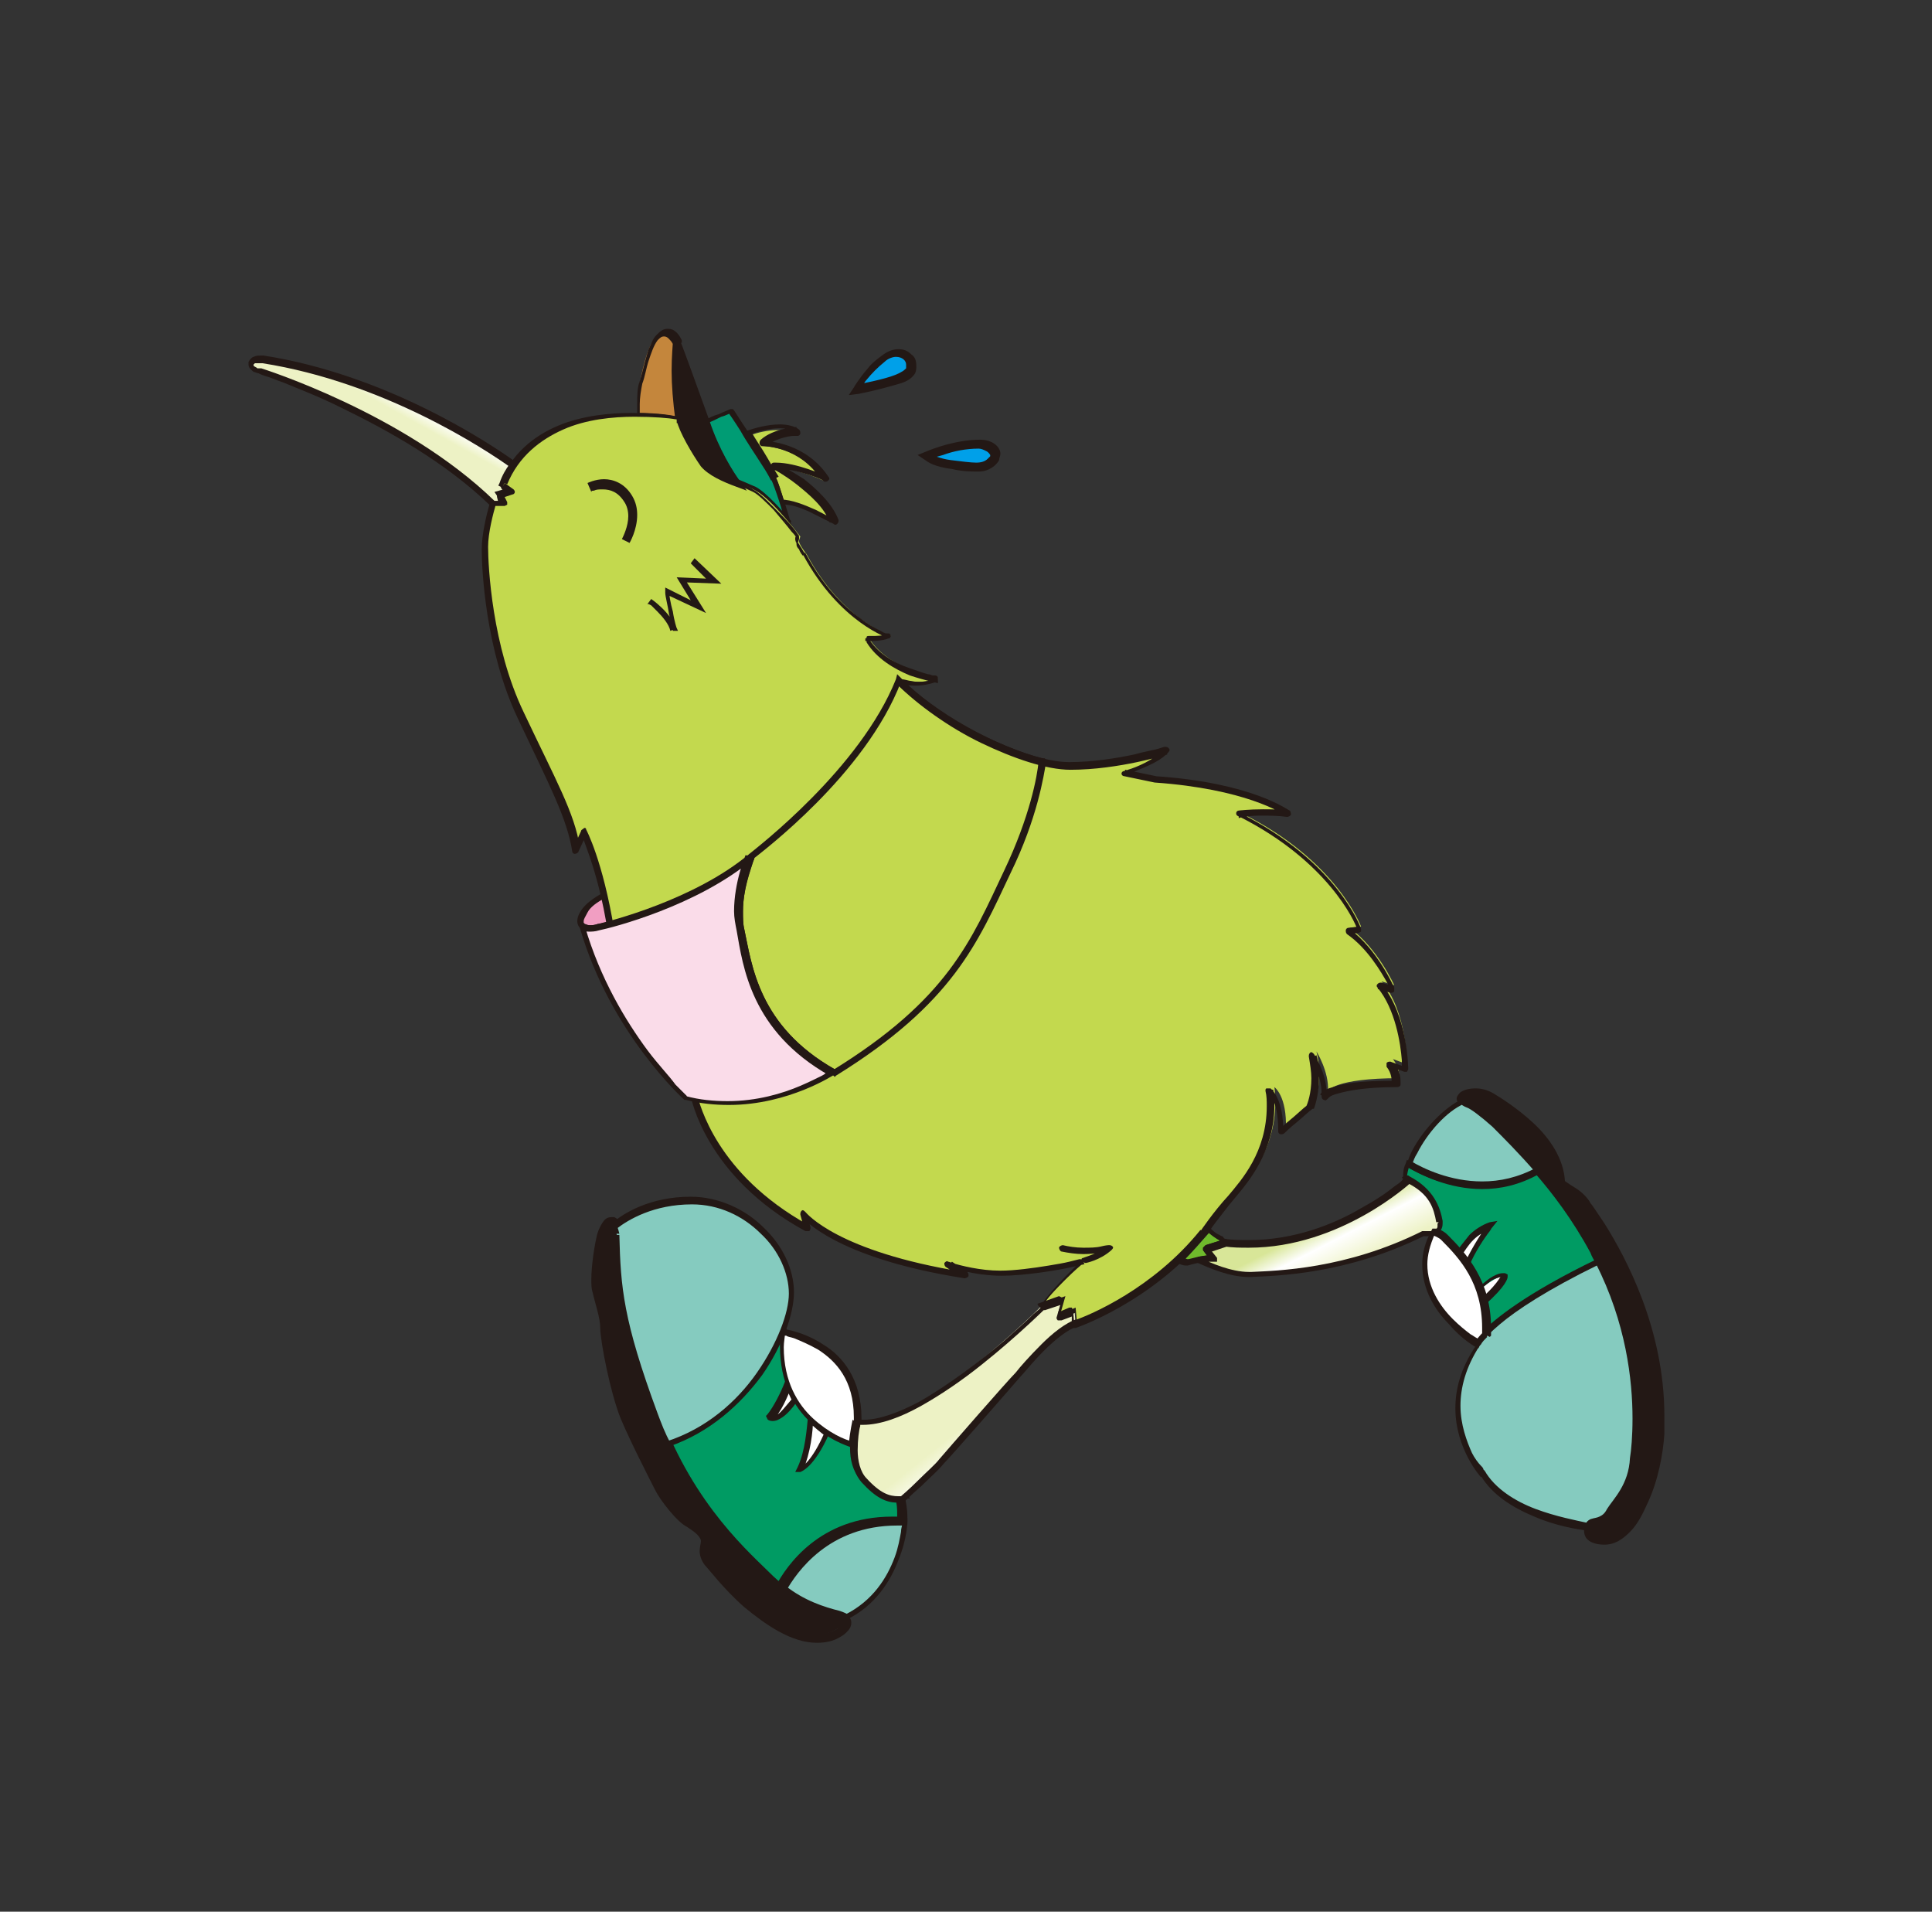 <?xml version="1.0" encoding="utf-8"?>
<!-- Generator: Adobe Illustrator 27.5.0, SVG Export Plug-In . SVG Version: 6.00 Build 0)  -->
<svg version="1.1" id="_レイヤー_7" xmlns="http://www.w3.org/2000/svg" xmlns:xlink="http://www.w3.org/1999/xlink" x="0px"
	 y="0px" viewBox="0 0 151.6 150" style="enable-background:new 0 0 151.6 150;" xml:space="preserve">
<rect x="0" y="0" width="151.6" height="150" fill="#333333" stroke="none"/>
<style type="text/css">
	.st0{fill:#009B63;}
	.st1{fill:#231815;}
	.st2{fill:#C3D94E;}
	.st3{fill:#E4007F;}
	.st4{fill:#F19EC2;}
	.st5{clip-path:url(#SVGID_00000052078722468629962530000012483330741923940536_);}
	.st6{fill:url(#SVGID_00000024724716527812712320000001731350373590431165_);}
	.st7{fill:#C4863C;}
	.st8{fill:#009C74;}
	.st9{fill:#FFFFFF;}
	.st10{fill:#85CBBF;}
	.st11{clip-path:url(#SVGID_00000179647217305318177300000014614907377322319783_);}
	.st12{fill:url(#SVGID_00000177458533001963313220000006687535472230853257_);}
	.st13{fill:#6FBA2C;}
	.st14{clip-path:url(#SVGID_00000073714879275121477830000011227297990280522934_);}
	.st15{fill:url(#SVGID_00000135667565408875976060000004245768957686534838_);}
	.st16{fill:#00A0E9;}
	.st17{fill:#FADCE9;}
</style>
<g>
	<g>
		<path class="st0" d="M70.8,117.5c-1,0.1-1.8-0.1-3.1-1.5c-0.6-0.7-0.8-1.7-0.7-2.7c-1.1-0.4-6-2.3-5.5-8.7l-0.1-0.1
			c-1.3,3.3-4.4,7.2-9,8.7c2.7,5.8,6.4,9,8,10.5c0.3,0.3,0.6,0.6,0.9,0.8c0.8-1.5,3.5-5.5,9.5-5.2C70.9,119.4,71,118.4,70.8,117.5"
			/>
		<path class="st1" d="M70.8,117.5l0,0.2c-0.2,0-0.3,0-0.5,0c-0.9,0-1.7-0.4-2.8-1.6l0,0c-0.6-0.7-0.8-1.6-0.8-2.5
			c0-0.1,0-0.2,0-0.3h0.2l-0.1,0.2c-0.6-0.2-2-0.7-3.2-1.9c-1.3-1.2-2.4-3.1-2.4-6c0-0.3,0-0.7,0-1l0.2,0l-0.2,0.1l-0.1-0.1l0.2-0.1
			l0.2,0.1c-1.3,3.3-4.4,7.3-9.1,8.8l-0.1-0.2l0.2-0.1c2.7,5.8,6.3,8.9,7.9,10.4l0,0c0.3,0.3,0.6,0.5,0.9,0.8l-0.2,0.2l-0.2-0.1
			c0.8-1.5,3.4-5.4,9.1-5.4c0.2,0,0.4,0,0.7,0v0.2l-0.3,0v-0.1c0-0.1,0-0.2,0-0.3c0-0.3,0-0.9-0.2-1.3L70.8,117.5l0,0.2L70.8,117.5
			l0.2-0.1c0.1,0.5,0.2,1.1,0.2,1.5c0,0.3,0,0.5,0,0.5l0,0.2h-0.2c-0.2,0-0.4,0-0.6,0c-5.4,0-7.9,3.7-8.7,5.1l-0.1,0.3l-0.2-0.2
			c-0.3-0.2-0.7-0.5-1-0.8l0,0c-1.6-1.5-5.3-4.7-8-10.6l-0.1-0.3l0.3-0.1c4.5-1.4,7.5-5.3,8.8-8.5l0.2-0.4l0.3,0.5l0,0.1v0.1
			c0,0.3,0,0.7,0,1c0,2.7,1.1,4.5,2.3,5.6c1.2,1.1,2.5,1.7,3.1,1.8l0.2,0.1v0.2c0,0.1,0,0.2,0,0.3c0,0.8,0.2,1.7,0.7,2.2l0,0
			c1.1,1.2,1.8,1.4,2.5,1.4c0.1,0,0.3,0,0.4,0l0.2,0l0.1,0.2L70.8,117.5L70.8,117.5z"/>
		<path class="st2" d="M60.7,37.6c0.2,0.4,0.4,1,0.6,1.8c1.5,0,4,1.6,4,1.6c-0.9-2.5-4.6-4.3-4.6-4.3c1.5-0.1,3.9,1,3.9,1
			c-1.8-2.8-4.9-2.7-4.9-2.7c0.9-0.8,2.6-0.9,2.6-0.9c-1-0.7-2.9-0.2-3.8,0.2C59.4,35.4,60.5,37.1,60.7,37.6"/>
		<path class="st1" d="M60.7,37.6l0.2-0.1c0.2,0.4,0.4,1.1,0.6,1.8l-0.2,0.1v-0.2h0c0.8,0,1.8,0.4,2.7,0.8c0.8,0.4,1.5,0.8,1.5,0.8
			l-0.1,0.2L65.1,41c-0.4-1.2-1.6-2.2-2.6-3c-0.5-0.4-1-0.7-1.3-0.9c-0.2-0.1-0.3-0.2-0.4-0.2c-0.1,0-0.2-0.1-0.2-0.1
			c-0.1,0-0.2-0.2-0.1-0.3c0-0.1,0.1-0.2,0.2-0.2h0.2c1.6,0,3.8,1,3.8,1l-0.1,0.2l-0.2,0.1c-1.6-2.5-4.3-2.6-4.6-2.6h0
			c-0.1,0-0.2-0.1-0.2-0.2s0-0.2,0.1-0.3c1-0.9,2.8-1,2.8-1v0.2l-0.1,0.2c-0.3-0.2-0.8-0.3-1.2-0.3c-0.9,0-1.8,0.3-2.4,0.5l-0.1-0.2
			l0.2-0.1c0.4,0.7,0.9,1.4,1.3,2.1c0.4,0.7,0.7,1.2,0.9,1.5l0,0L60.7,37.6l-0.2,0.1c-0.1-0.2-0.4-0.8-0.8-1.4
			c-0.4-0.7-0.9-1.4-1.3-2.1l0-0.2l0.2-0.2c0.6-0.2,1.6-0.5,2.6-0.5c0.5,0,1.1,0.1,1.5,0.4c0.1,0.1,0.1,0.2,0.1,0.3
			s-0.1,0.2-0.2,0.2c0,0-0.1,0-0.3,0c-0.5,0-1.6,0.3-2.2,0.8l-0.2-0.2v-0.2h0c0.3,0,3.3,0.1,5.1,2.8c0.1,0.1,0.1,0.2,0,0.3
			s-0.2,0.1-0.3,0.1c0,0-0.1-0.1-0.3-0.2c-0.7-0.3-2.2-0.8-3.2-0.8h-0.2l0-0.2l0.1-0.2c0,0,0.9,0.5,2,1.2c1,0.8,2.2,1.9,2.7,3.2
			c0,0.1,0,0.2-0.1,0.3s-0.2,0.1-0.3,0c0,0-0.2-0.1-0.4-0.2c-0.4-0.2-1-0.5-1.6-0.8c-0.7-0.3-1.3-0.5-1.8-0.5h0
			c-0.1,0-0.2-0.1-0.2-0.2c-0.2-0.7-0.5-1.4-0.6-1.8l0,0L60.7,37.6L60.7,37.6z"/>
		<path class="st3" d="M44.6,39.5h-0.3c0-0.9,0.3-2.1,1-3.1s1.8-1.8,3.4-1.8c1.6,0,2.8,0.7,3.5,1.6c0.7,0.9,1,2.1,1,3.1
			c0,1-0.3,2.2-0.9,3.1c-0.7,0.9-1.8,1.6-3.4,1.6c-1,0-2.2-0.2-3.1-1s-1.6-1.9-1.6-3.6h0.7c0,1.6,0.6,2.5,1.3,3.1s1.8,0.8,2.7,0.8
			c1.4,0,2.3-0.5,2.8-1.3c0.6-0.8,0.8-1.8,0.8-2.7c0-0.9-0.3-2-0.9-2.7c-0.6-0.8-1.6-1.4-3-1.4c-1.4,0-2.3,0.7-2.9,1.5
			c-0.6,0.9-0.9,2-0.9,2.7L44.6,39.5L44.6,39.5z"/>
		<path class="st4" d="M47.5,70.2c-2.6,1.5-1.8,2.4-1.8,2.4s0.4,0.3,1.3,0.1c0.2,0,0.5-0.1,0.9-0.2C47.8,71.7,47.7,70.9,47.5,70.2"
			/>
		<path class="st1" d="M47.5,70.2l0.1,0.2c-0.8,0.4-1.3,0.8-1.5,1.2s-0.3,0.5-0.3,0.7l0,0.2l0,0l0,0l0,0l0,0l0,0l0,0l-0.2,0.1
			l0.2-0.2l-0.1,0.1l0.1-0.1l0,0l-0.1,0.1l0.1-0.1c0,0,0,0,0.1,0.1c0.1,0,0.2,0.1,0.4,0.1c0.2,0,0.3,0,0.6-0.1l0,0
			c0.2,0,0.5-0.1,0.9-0.2l0.1,0.2l-0.2,0c-0.1-0.8-0.3-1.6-0.5-2.3L47.5,70.2l0.1,0.2L47.5,70.2l0.2-0.1c0.2,0.7,0.3,1.5,0.5,2.3
			l0,0.2L48,72.7c-0.5,0.1-0.8,0.2-0.9,0.2l0,0c-0.3,0.1-0.5,0.1-0.7,0.1c-0.5,0-0.8-0.2-0.9-0.2l0,0l0,0c0,0-0.2-0.2-0.2-0.5
			c0-0.3,0.1-0.6,0.4-1c0.3-0.4,0.8-0.8,1.7-1.3l0.3-0.2l0.1,0.3L47.5,70.2L47.5,70.2z"/>
	</g>
	<g>
		<defs>
			<path id="SVGID_1_" d="M19.7,28.6c-0.1,0.4,0.8,0.6,0.8,0.6s11.2,3.5,18.2,10.3l0,0l0.9-0.1l-0.4-0.7l0.9-0.2l-0.7-0.5
				c0.2-0.5,0.5-1,0.8-1.5c-2.1-1.5-10.1-6.8-19.6-8.3c0,0-0.1,0-0.3,0C20.1,28.3,19.8,28.3,19.7,28.6"/>
		</defs>
		<clipPath id="SVGID_00000183968140079445012000000013865719798648590480_">
			<use xlink:href="#SVGID_1_"  style="overflow:visible;"/>
		</clipPath>
		<g style="clip-path:url(#SVGID_00000183968140079445012000000013865719798648590480_);">
			
				<linearGradient id="SVGID_00000034787529906958706830000003593060825179495850_" gradientUnits="userSpaceOnUse" x1="-1654.476" y1="1128.134" x2="-1653.476" y2="1128.134" gradientTransform="matrix(-1.282 2.308 -2.308 -1.282 514.723 5294.628)">
				<stop  offset="0" style="stop-color:#D8E698"/>
				<stop  offset="0.28" style="stop-color:#D8E698"/>
				<stop  offset="0.56" style="stop-color:#FFFFFF"/>
				<stop  offset="1" style="stop-color:#EDF2C5"/>
			</linearGradient>
			<polygon style="fill:url(#SVGID_00000034787529906958706830000003593060825179495850_);" points="14.8,36.9 24.4,19.5 45.1,30.9 
				35.4,48.3 			"/>
		</g>
	</g>
	<g>
		<path class="st1" d="M38.7,39.5v-0.2l0.5,0L39,38.9l-0.2-0.3l0.7-0.2l-0.2-0.2l-0.2-0.1l0.1-0.2c0.2-0.6,0.5-1.1,0.8-1.5l0.2,0.1
			l-0.1,0.2c-2.1-1.5-10-6.7-19.5-8.2l0,0l0,0h-0.1l-0.2,0c-0.1,0-0.2,0-0.3,0l-0.1,0.1l0,0l0,0.1c0.1,0.1,0.2,0.1,0.3,0.2l0.2,0
			h0.1l0,0h0c0,0,11.2,3.5,18.3,10.4L38.7,39.5l-0.2,0l0,0l0-0.2h0.2L38.7,39.5l0.2,0l0,0l-0.1,0.5l-0.3-0.3
			c-3.5-3.4-8-5.9-11.7-7.7c-1.8-0.9-3.4-1.5-4.6-2c-0.6-0.2-1-0.4-1.4-0.5c-0.3-0.1-0.5-0.2-0.5-0.2l0.1-0.2l0,0.2
			c0,0-0.2,0-0.4-0.1c-0.1,0-0.2-0.1-0.3-0.2c-0.1-0.1-0.2-0.2-0.2-0.4l0-0.2c0.1-0.2,0.3-0.4,0.4-0.4c0.2-0.1,0.3-0.1,0.5-0.1
			c0.2,0,0.3,0,0.3,0l0,0.2l0-0.2c9.6,1.5,17.6,6.8,19.7,8.3l0.2,0.1l-0.1,0.2c-0.3,0.4-0.6,0.9-0.8,1.5l-0.2-0.1l0.1-0.2l0.7,0.5
			l0.5,0.3L39.6,39l0.2,0.4l0.2,0.3l-1.3,0.1L38.7,39.5l0.2,0.1L38.7,39.5L38.7,39.5z"/>
		<path class="st7" d="M53,26.9c-0.2-0.4-0.4-0.8-0.9-0.8c-1.1,0-1.6,2.6-1.9,3.9c-0.2,0.9-0.2,2-0.1,2.6c1.6,0,2.8,0.2,3.1,0.3
			C52.7,29.8,53,27.2,53,26.9"/>
		<path class="st1" d="M53,26.9L52.8,27c-0.1-0.2-0.2-0.3-0.3-0.4s-0.2-0.2-0.4-0.2h0c-0.2,0-0.3,0.1-0.5,0.3
			c-0.3,0.4-0.5,1-0.7,1.6c-0.2,0.6-0.3,1.3-0.5,1.8c-0.1,0.5-0.2,1.1-0.2,1.6c0,0.4,0,0.7,0,0.9l-0.2,0v-0.2c1.7,0,2.9,0.2,3.1,0.3
			l0,0.2L53,33c-0.2-1.5-0.3-2.8-0.3-3.9c0-1.2,0.1-2.1,0.1-2.3L53,26.9L52.8,27L53,26.9l0.2,0c0,0.2-0.1,1-0.1,2.2
			c0,1,0.1,2.4,0.3,3.8l0.1,0.3l-0.3-0.1c-0.2,0-1.4-0.2-3-0.3h-0.2l0-0.2c0-0.3,0-0.6,0-1c0-0.5,0-1.2,0.2-1.7
			c0.2-0.6,0.4-1.6,0.7-2.5c0.2-0.4,0.3-0.8,0.6-1.1s0.5-0.5,0.9-0.5h0c0.3,0,0.5,0.1,0.7,0.3c0.2,0.2,0.3,0.4,0.4,0.6l0,0.1v0.1
			L53,26.9L53,26.9z"/>
		<path class="st8" d="M60.7,37.6c-0.4-0.8-3.4-5.3-3.4-5.3c-0.3,0.1-1.4,0.6-2,0.9l0,0.1c0.7,2.1,1.9,3.9,2.5,4.8
			c-0.1,0-0.2-0.1-0.3-0.1c0.6,0.2,1.2,0.5,1.7,0.7c0.8,0.4,1.9,1.7,2.7,2.6C61.6,40.1,61,38.3,60.7,37.6"/>
		<path class="st1" d="M60.7,37.6l-0.2,0.1c-0.1-0.2-0.3-0.6-0.7-1.2c-0.5-0.8-1.2-1.8-1.7-2.7c-0.5-0.8-1-1.5-1-1.5l0.2-0.1
			l0.1,0.2c-0.1,0-0.4,0.2-0.8,0.3c-0.4,0.2-0.8,0.4-1.1,0.5l-0.1-0.2l0.2-0.1l0,0.1l0,0c0.7,2.1,1.8,3.9,2.4,4.7l0.5,0.7l-0.8-0.3
			c-0.1,0-0.2-0.1-0.3-0.1l0.2-0.5c0.6,0.2,1.2,0.5,1.7,0.7c0.9,0.5,2,1.8,2.8,2.7l-0.2,0.2l-0.2,0.1c-0.3-1.1-0.9-3-1.2-3.6
			L60.7,37.6l0.2-0.1c0.3,0.7,0.9,2.6,1.2,3.7l-0.4,0.2c-0.8-0.9-1.9-2.2-2.6-2.6c-0.5-0.2-1-0.5-1.7-0.7l0.2-0.5
			c0.1,0,0.2,0.1,0.3,0.1L57.9,38l-0.2,0.1c-0.6-0.9-1.7-2.7-2.5-4.8l0,0l0,0l-0.1-0.2l0.2-0.1c0.3-0.2,0.7-0.4,1.1-0.5
			c0.4-0.2,0.7-0.3,0.9-0.4l0.2,0l0.1,0.1c0,0,0.7,1.1,1.5,2.3c0.4,0.6,0.8,1.2,1.1,1.8c0.3,0.5,0.6,1,0.7,1.2L60.7,37.6L60.7,37.6z
			"/>
		<path class="st9" d="M61.9,108.7c-0.3,0.8-0.8,2-1.4,2.6c0,0,0.4,0.6,2-1.5C62.2,109.5,62.1,109.1,61.9,108.7"/>
		<path class="st1" d="M61.9,108.7l0.2,0.1c-0.3,0.8-0.8,2-1.5,2.7l-0.2-0.2l0.2-0.1l-0.1,0.1l0.1-0.1l0,0l-0.1,0.1l0.1-0.1l0,0v0h0
			l0,0v0h0c0,0,0.2,0,0.4-0.2c0.3-0.2,0.6-0.6,1.2-1.3l0.2,0.2l-0.2,0.1c-0.2-0.4-0.4-0.8-0.5-1.2L61.9,108.7l0.2,0.1L61.9,108.7
			l0.2-0.1c0.1,0.4,0.3,0.8,0.5,1.1l0.1,0.1l-0.1,0.1c-0.5,0.7-0.9,1.1-1.2,1.3c-0.3,0.2-0.5,0.3-0.8,0.3c-0.2,0-0.4-0.1-0.4-0.2
			l-0.1-0.2l0.1-0.1c0.5-0.6,1.1-1.8,1.4-2.6l0.2-0.6l0.2,0.6L61.9,108.7L61.9,108.7z"/>
		<path class="st9" d="M63.6,111.3c0,0.9-0.2,2.7-0.8,4c0,0,0.9-0.1,2.1-2.9C64.4,112.1,64,111.7,63.6,111.3"/>
		<path class="st1" d="M63.6,111.3h0.2c0,1-0.2,2.7-0.8,4.1l-0.2-0.1l0-0.2l0,0.2l0-0.1h0l0,0.1l0-0.1h0c0.1-0.1,0.9-0.5,1.9-2.8
			l0.2,0.1l-0.1,0.2c-0.4-0.3-0.9-0.7-1.3-1.1L63.6,111.3h0.3H63.6l0.2-0.2c0.4,0.4,0.8,0.8,1.2,1l0.2,0.1l-0.1,0.2
			c-0.6,1.4-1.2,2.2-1.6,2.6s-0.7,0.5-0.7,0.5l-0.4,0l0.2-0.4c0.6-1.3,0.7-3,0.8-3.9l0-0.6l0.4,0.4L63.6,111.3L63.6,111.3z"/>
		<path class="st1" d="M48.4,96.9c0,0-0.2-0.9-0.4-1c-0.3-0.1-0.7,0.2-1,1.3c-0.3,1.2-0.5,3.3-0.3,4.1c0.2,0.8,0.6,2,0.6,2.8
			c0,0.9,0.9,5.1,1.6,7c0.8,1.8,2.3,4.7,2.7,5.5s1.7,2.4,2.4,2.7c0.7,0.4,1.2,0.8,1.2,1.3s-0.3,0.9,0.3,1.7s6.3,7.9,10.2,5.5
			c0,0,1.4-0.9,0-1.2s-3.5-1.1-5.3-2.8c-1.8-1.7-6.3-5.5-9-12.9C48.7,103.6,48.5,101,48.4,96.9"/>
		<path class="st1" d="M48.4,96.9l-0.3,0.1l0-0.1c0-0.1-0.1-0.3-0.1-0.4l-0.1-0.2l0,0l0.1-0.1l0,0.1l0,0l0.1-0.1l0,0.1l0,0
			c0,0-0.1,0-0.2,0.2c-0.1,0.2-0.3,0.5-0.4,0.9l0,0c-0.2,0.8-0.4,2.1-0.4,3.1c0,0.4,0,0.7,0.1,0.9c0.2,0.8,0.6,2,0.6,2.9l0,0
			c0,0.4,0.2,1.7,0.5,3.1c0.3,1.4,0.7,2.9,1.1,3.8c0.8,1.8,2.2,4.7,2.7,5.5c0.2,0.4,0.6,1,1,1.5c0.4,0.5,0.9,1,1.2,1.1
			c0.3,0.2,0.7,0.4,0.9,0.6c0.3,0.2,0.5,0.6,0.5,0.9c0,0.3-0.1,0.6-0.1,0.8c0,0.2,0,0.4,0.3,0.7l0,0c0.2,0.3,1.4,1.8,3,3.2
			c1.6,1.4,3.5,2.7,5.2,2.7c0.6,0,1.1-0.1,1.6-0.4l0.2,0.3l-0.2-0.3h0c0.1-0.1,0.2-0.2,0.3-0.3l0.1-0.2l0-0.1h0h0l0,0h0h0l0,0
			c0,0-0.1-0.1-0.4-0.2c-1.5-0.3-3.6-1.1-5.5-2.9c-1.8-1.7-6.4-5.6-9.1-13c-2.7-7.4-3-10-3-14.2H48.4l-0.3,0L48.4,96.9l0.4,0
			c0.1,4.1,0.3,6.6,3,14c2.7,7.3,7.1,11,8.9,12.8c1.8,1.7,3.8,2.4,5.2,2.8c0.3,0.1,0.5,0.2,0.6,0.3c0.2,0.1,0.3,0.3,0.3,0.5
			c0,0.4-0.2,0.6-0.4,0.8c-0.2,0.2-0.4,0.3-0.4,0.3l0,0l0,0c-0.6,0.4-1.3,0.5-1.9,0.5c-2,0-4-1.4-5.7-2.8c-1.6-1.4-2.8-3-3.1-3.3
			l0,0l0,0c-0.3-0.4-0.4-0.8-0.4-1.1s0.1-0.6,0.1-0.8c0-0.1-0.1-0.3-0.3-0.5c-0.2-0.2-0.5-0.4-0.8-0.6c-0.4-0.2-0.9-0.7-1.4-1.3
			c-0.5-0.6-0.9-1.2-1.1-1.6c-0.4-0.8-1.9-3.7-2.7-5.6c-0.4-1-0.8-2.5-1.1-3.9c-0.3-1.4-0.5-2.7-0.5-3.2l0,0c0-0.8-0.4-1.9-0.6-2.8
			c-0.1-0.3-0.1-0.6-0.1-1c0-1,0.2-2.4,0.4-3.3l0,0c0.1-0.5,0.3-0.9,0.5-1.2c0.2-0.3,0.4-0.4,0.7-0.4l0.2,0c0.2,0.1,0.3,0.2,0.4,0.3
			c0.2,0.4,0.3,0.9,0.3,0.9v0v0L48.4,96.9L48.4,96.9z"/>
		<path class="st10" d="M61.4,124.6c1.6,1.2,3.2,1.8,4.4,2c0.3,0.1,0.4,0.2,0.5,0.2c4.5-2.2,4.6-7.5,4.6-7.5
			C64.9,119.1,62.2,123.1,61.4,124.6"/>
		<path class="st1" d="M61.4,124.6l0.2-0.2c1.5,1.2,3.1,1.7,4.3,2c0.3,0.1,0.5,0.2,0.7,0.3l-0.2,0.2l-0.1-0.2
			c2.2-1.1,3.3-2.9,3.9-4.5c0.3-0.8,0.4-1.5,0.5-2c0-0.3,0.1-0.5,0.1-0.6c0-0.1,0-0.2,0-0.2h0.2l0,0.3c-0.2,0-0.4,0-0.6,0
			c-5.4,0-7.9,3.7-8.7,5.1L61.4,124.6l0.2-0.2L61.4,124.6l-0.2-0.1c0.8-1.5,3.4-5.4,9.1-5.4c0.2,0,0.4,0,0.7,0h0.2v0.3
			c0,0,0,1.3-0.7,3c-0.6,1.6-1.8,3.6-4.1,4.7l-0.2,0.1l-0.1-0.1c0,0-0.2-0.1-0.4-0.2c-1.2-0.3-2.9-0.9-4.5-2.1l-0.2-0.1l0.1-0.2
			L61.4,124.6L61.4,124.6z"/>
		<path class="st10" d="M48.4,96.9c0.1,4.1,0.3,6.7,3,14.1c0.3,0.8,0.6,1.6,1,2.4c6.3-2,9.7-8.6,9.7-11.8s-3.5-7.3-7.8-7.3
			c-3.1,0-5.1,1.3-6,2C48.3,96.5,48.4,96.9,48.4,96.9"/>
		<path class="st1" d="M48.4,96.9h0.2c0.1,4.1,0.3,6.7,3,14c0.3,0.8,0.6,1.6,1,2.3l-0.2,0.1l-0.1-0.2c3.1-1,5.5-3.1,7.1-5.4
			c1.6-2.3,2.5-4.7,2.5-6.2c0-1.6-0.8-3.4-2.2-4.7c-1.4-1.4-3.3-2.3-5.4-2.3c-3,0-5,1.2-5.9,1.9l-0.2-0.2l0.2-0.1
			c0.1,0.3,0.2,0.7,0.2,0.7v0v0H48.4l-0.3,0.1c0,0,0-0.1,0-0.2c0-0.1-0.1-0.3-0.1-0.4l-0.1-0.2L48,96c0.9-0.8,3-2.1,6.2-2.1
			c2.2,0,4.3,1,5.7,2.4c1.5,1.4,2.4,3.3,2.4,5.1c0,1.7-0.9,4.2-2.5,6.5c-1.7,2.3-4.1,4.5-7.3,5.6l-0.2,0.1l-0.1-0.2
			c-0.3-0.8-0.7-1.5-1-2.4c-2.7-7.4-3-10-3-14.2L48.4,96.9l-0.3,0L48.4,96.9L48.4,96.9z"/>
	</g>
	<g>
		<defs>
			<path id="SVGID_00000097490157108769448040000014813916442825520051_" d="M81.9,102.3c0,0-9.5,9.7-14.7,9.2c0,0-0.9,3.1,0.4,4.5
				c1.3,1.4,2.2,1.6,3.1,1.5c0,0,2.4-2.2,3-2.8s5.3-6.1,6-6.8c0.6-0.7,3.1-3.6,4.7-4.1l-0.1-1.1l-1.2,0.5l0.4-1.4L81.9,102.3
				L81.9,102.3z"/>
		</defs>
		<clipPath id="SVGID_00000124840674469285295830000007778171995669005484_">
			<use xlink:href="#SVGID_00000097490157108769448040000014813916442825520051_"  style="overflow:visible;"/>
		</clipPath>
		<g style="clip-path:url(#SVGID_00000124840674469285295830000007778171995669005484_);">
			
				<linearGradient id="SVGID_00000038383808424473008950000001990707030660921022_" gradientUnits="userSpaceOnUse" x1="-1916.308" y1="1561.373" x2="-1915.308" y2="1561.373" gradientTransform="matrix(-3.72 -4.618 4.618 -3.72 -14258.494 -2925.806)">
				<stop  offset="0" style="stop-color:#D8E698"/>
				<stop  offset="0.28" style="stop-color:#D8E698"/>
				<stop  offset="0.56" style="stop-color:#FFFFFF"/>
				<stop  offset="1" style="stop-color:#EDF2C5"/>
			</linearGradient>
			<polygon style="fill:url(#SVGID_00000038383808424473008950000001990707030660921022_);" points="58.6,108 77.3,92.9 92.2,111.4 
				73.4,126.5 			"/>
		</g>
	</g>
	<g>
		<path class="st1" d="M83.2,103.2l-0.2-0.1l0.3-1l-1.2,0.4l-0.1-0.2l0.2,0.2c0,0-2.3,2.3-5.2,4.6c-1.5,1.2-3.1,2.3-4.7,3.2
			c-1.6,0.9-3.2,1.5-4.6,1.5c-0.2,0-0.3,0-0.4,0l0-0.2l0.2,0.1c0,0,0,0.1,0,0.2c-0.1,0.3-0.2,1.1-0.2,1.9s0.2,1.7,0.7,2.2
			c1.1,1.2,1.8,1.4,2.5,1.4c0.1,0,0.3,0,0.4,0l0,0.2l-0.2-0.2c0,0,0.6-0.5,1.3-1.2s1.4-1.3,1.7-1.7c0.6-0.7,5.3-6.1,6-6.8
			c0.3-0.4,1.1-1.3,2-2.2c0.9-0.9,1.9-1.7,2.8-2l0.1,0.2h-0.2l0-0.7l-0.8,0.3l-0.3,0c-0.1-0.1-0.1-0.2-0.1-0.2L83.2,103.2l-0.1-0.2
			l1.2-0.5l0.2,0l0.1,0.2l0.1,1.1c0,0.1-0.1,0.2-0.2,0.3c-0.7,0.2-1.7,1-2.6,1.9c-0.9,0.9-1.6,1.8-1.9,2.1c-0.6,0.7-5.4,6.2-6,6.8
			c-0.3,0.4-1.1,1.1-1.7,1.7c-0.7,0.6-1.3,1.2-1.3,1.2l-0.1,0.1c-0.2,0-0.3,0-0.5,0c-0.9,0-1.7-0.4-2.8-1.6
			c-0.6-0.7-0.8-1.7-0.8-2.5c0-1.2,0.3-2.2,0.3-2.2c0-0.1,0.2-0.2,0.3-0.2c0.1,0,0.3,0,0.4,0c1.2,0,2.8-0.6,4.3-1.4
			c2.3-1.3,4.8-3.2,6.7-4.8c0.9-0.8,1.7-1.5,2.3-2.1c0.6-0.5,0.9-0.8,0.9-0.8l0.1-0.1l1.7-0.6l0.2,0.1c0.1,0.1,0.1,0.2,0.1,0.2
			l-0.4,1.4L83.2,103.2l-0.1-0.2L83.2,103.2L83.2,103.2z"/>
		<path class="st2" d="M39.5,38.1l0.7,0.5l-0.9,0.2l0.4,0.7l-0.9,0c-0.2,0.7-0.6,2.2-0.6,3.4c0,1.6,0.3,7.8,2.8,13.1
			c2.5,5.3,4,7.9,4.3,10.6l0.6-1.3c0,0,1.3,2.3,2.2,7.8l6.5,12.8c0,0,1.1,6.2,8.9,10.4l-0.3-1.1c0,0,2.3,3.1,12.6,4.7l-1.2-0.8
			c0,0,2,0.7,4.2,0.7s6-0.8,6.3-0.9c0,0-2.3,2.1-3.2,3.4l1.7-0.6l-0.4,1.4l1.2-0.5l0.1,1.1c0,0,6-1.9,10.3-7.3c0,0,1-1.5,2.2-2.8
			c1.2-1.3,3.5-4,3-8.3c0,0,1,0.7,0.9,3.3c0,0,1.6-1.6,2.2-2c0,0,0.8-1.8,0.2-4.1c0,0,1,1.6,0.9,3.1c0,0,0.5-1,5.6-1
			c0,0,0.1-0.7-0.5-1.5l1.1,0.4c0,0,0-4.2-2-6.5l1,0.3c0,0-1.3-2.9-3.5-4.5l0.9-0.1c0,0-1.9-5.2-9.4-8.9c0,0,1.7-0.2,3.9,0
			c0,0-2.8-2.2-10.4-2.7l-2.4-0.5c0,0,2.2-0.7,3.2-1.8c0,0-3.8,1.2-7.6,1.2s-10.2-3.4-13.5-6.7c0,0,1.7,0.5,3-0.1
			c0,0-3.8-0.6-5.4-3.1c0,0,1.1,0,1.7-0.2c0,0-3.8-1.2-6.6-6.4c0,0-0.7-0.9-0.6-1.1l0.1-0.3c0,0-2.2-2.9-3.5-3.6
			c-1.2-0.7-3.3-1.2-4-2.2c-0.7-1-1.6-2.7-1.9-3.5C53.3,32.9,42.4,30.7,39.5,38.1"/>
		<path class="st1" d="M39.5,38.1l0.1-0.2l0.7,0.5c0.1,0.1,0.1,0.2,0.1,0.2c0,0.1-0.1,0.2-0.2,0.2l-0.6,0.2l0.2,0.4v0.2l-0.2,0.1
			l-0.9,0v-0.2l0.2,0.1c-0.2,0.7-0.6,2.2-0.6,3.3c0,1.5,0.3,7.8,2.8,13c2.5,5.3,4,7.9,4.4,10.6l-0.2,0L45,66.5l0.6-1.3
			c0-0.1,0.1-0.1,0.2-0.2s0.2,0,0.2,0.1c0,0,1.3,2.4,2.2,7.9l-0.2,0l0.2-0.1l6.5,12.8l0,0.1v0.1c0.2,0.7,1.5,6.2,8.7,10.2l-0.1,0.2
			l-0.2,0.1l-0.3-1.1c0-0.1,0-0.2,0.1-0.3s0.2,0,0.3,0.1l0,0c0.1,0.1,2.5,3.1,12.4,4.7l0,0.2l-0.2,0.2l-1.2-0.8
			c-0.1-0.1-0.1-0.2-0.1-0.3c0.1-0.1,0.2-0.2,0.3-0.1c0,0,0.1,0,0.3,0.1c0.7,0.2,2.2,0.6,3.8,0.6c1.1,0,2.6-0.2,3.8-0.4
			c0.6-0.1,1.2-0.2,1.6-0.3c0.4-0.1,0.8-0.2,0.8-0.2c0.1,0,0.2,0,0.3,0.1s0,0.2-0.1,0.3c0,0-0.6,0.5-1.3,1.2
			c-0.7,0.7-1.5,1.5-1.9,2.2l-0.2-0.1l-0.1-0.2l1.7-0.6l0.2,0.1c0.1,0.1,0.1,0.2,0.1,0.2l-0.2,0.9l0.7-0.3l0.2,0l0.1,0.2l0.1,1.1
			h-0.2l-0.1-0.2c0,0,0.1,0,0.3-0.1c1.2-0.4,6.2-2.5,9.9-7.1l0.2,0.2l-0.2-0.1c0,0,1-1.5,2.2-2.8c1-1.2,3-3.4,3-7
			c0-0.4,0-0.8-0.1-1.2c0-0.1,0-0.2,0.1-0.2h0.3c0.1,0.1,1,0.8,1,3.4v0.1h-0.2l-0.2-0.2c0,0,0.4-0.4,0.9-0.8c0.5-0.4,1-0.9,1.4-1.2
			l0.1,0.2l-0.2-0.1v0c0.1-0.2,0.4-1,0.4-2.2c0-0.5-0.1-1.1-0.2-1.7c0-0.1,0-0.2,0.1-0.3s0.2,0,0.3,0.1c0,0,1,1.5,1,3.1v0.2l-0.3,0
			l-0.2-0.1c0-0.1,0.2-0.4,1-0.6c0.8-0.3,2.2-0.5,4.8-0.5v0.2l-0.2,0l0,0v-0.1c0-0.2,0-0.7-0.4-1.2v-0.3c0.1-0.1,0.2-0.1,0.3-0.1
			l1.1,0.4l-0.1,0.2H110c0,0,0-0.2,0-0.7c-0.1-1.3-0.5-4-1.9-5.7c-0.1-0.1-0.1-0.2,0-0.3c0.1-0.1,0.2-0.1,0.3-0.1l1,0.3l-0.1,0.2
			l-0.2,0.1c0,0-0.1-0.2-0.2-0.5c-0.5-0.9-1.6-2.8-3.2-3.9c-0.1-0.1-0.1-0.2-0.1-0.3s0.1-0.2,0.2-0.2l0.9-0.1l0,0.2l-0.2,0.1l0-0.1
			c-0.2-0.6-2.3-5.3-9.2-8.8C97,64,97,63.9,97,63.8c0-0.1,0.1-0.2,0.2-0.2c0,0,0.8-0.1,1.9-0.1c0.6,0,1.3,0,2,0.1l0,0.2l-0.2,0.2
			l0,0c-0.3-0.2-3.2-2.1-10.3-2.6h0l-2.4-0.5c-0.1,0-0.2-0.1-0.2-0.2c0-0.1,0.1-0.2,0.2-0.2c0,0,0.1,0,0.3-0.1
			c0.7-0.2,2.1-0.8,2.8-1.6l0.2,0.2l0.1,0.2c0,0-3.8,1.2-7.6,1.2c-1.9,0-4.5-0.9-7-2.1s-5-3-6.6-4.6c-0.1-0.1-0.1-0.2,0-0.3
			c0.1-0.1,0.2-0.1,0.3-0.1l0.1,0c0.2,0,0.7,0.2,1.3,0.2c0.5,0,1-0.1,1.4-0.3l0.1,0.2l0,0.2c0,0-1-0.2-2.2-0.6
			c-1.2-0.5-2.6-1.3-3.4-2.6V50c0-0.1,0.1-0.1,0.2-0.1c0,0,0.1,0,0.2,0c0.3,0,1,0,1.4-0.2l0.1,0.2l-0.1,0.2c0,0-3.9-1.2-6.8-6.6
			l0.2-0.1l-0.2,0.2c0,0-0.2-0.2-0.3-0.5c-0.1-0.1-0.2-0.2-0.2-0.4s-0.1-0.2-0.1-0.4v-0.1l0,0l0.1-0.3l0.2,0.1l-0.2,0.2
			c0,0-0.1-0.2-0.4-0.5c-0.3-0.4-0.9-1.1-1.4-1.7c-0.6-0.6-1.2-1.2-1.6-1.4c-0.6-0.3-1.4-0.6-2.2-0.9c-0.8-0.3-1.5-0.7-1.9-1.3
			c-0.7-1-1.7-2.7-1.9-3.6l0.2-0.1l0,0.2c0,0-0.1,0-0.3,0c-0.5-0.1-1.7-0.2-3.2-0.2c-1.7,0-3.8,0.2-5.6,1c-1.8,0.8-3.5,2.1-4.4,4.3
			l-0.2-0.1l0.1-0.2l-0.1,0.2L39.2,38c0.9-2.4,2.7-3.8,4.6-4.6s4.1-1,5.8-1c2.1,0,3.6,0.3,3.6,0.3c0.1,0,0.2,0.1,0.2,0.2
			c0.2,0.8,1.1,2.5,1.8,3.4c0.3,0.4,1,0.8,1.7,1.1c0.8,0.3,1.6,0.6,2.2,1c0.7,0.4,1.5,1.3,2.3,2.1s1.3,1.5,1.3,1.6l0,0.2l-0.1,0.3
			l-0.2-0.1l0.2,0l-0.2,0h0.2v0l-0.2,0h0.2h-0.1h0.1l0,0h-0.1h0.1c0,0,0,0.1,0.1,0.2c0.1,0.2,0.2,0.3,0.3,0.5s0.2,0.2,0.2,0.2l0,0
			c1.4,2.6,3,4.2,4.3,5.1c0.6,0.5,1.2,0.8,1.6,1c0.2,0.1,0.3,0.2,0.5,0.2l0.1,0h0c0.1,0,0.2,0.1,0.2,0.2s-0.1,0.2-0.2,0.2
			c-0.5,0.2-1.2,0.2-1.6,0.2c-0.1,0-0.2,0-0.2,0v-0.2l0.2-0.1c0.7,1.2,2,2,3.2,2.4c0.6,0.2,1.1,0.4,1.5,0.5c0.2,0,0.3,0.1,0.4,0.1
			s0.2,0,0.2,0c0.1,0,0.2,0.1,0.2,0.2s0,0.2-0.1,0.3c-0.6,0.2-1.1,0.3-1.7,0.3c-0.8,0-1.5-0.2-1.5-0.2l0.1-0.2l0.2-0.2
			c1.6,1.6,4,3.3,6.5,4.5s5,2.1,6.8,2.1c1.8,0,3.7-0.3,5.1-0.6c0.7-0.2,1.3-0.3,1.7-0.4s0.6-0.2,0.7-0.2c0.1,0,0.2,0,0.3,0.1
			c0.1,0.1,0.1,0.2,0,0.3c-0.5,0.6-1.4,1-2.1,1.3c-0.7,0.3-1.3,0.5-1.3,0.5l-0.1-0.2l0.1-0.2l2.4,0.5l-0.1,0.2l0-0.2
			c7.7,0.5,10.5,2.7,10.6,2.7c0.1,0.1,0.1,0.2,0.1,0.3c0,0.1-0.2,0.2-0.3,0.2c-0.7-0.1-1.4-0.1-1.9-0.1s-1,0-1.4,0.1
			c-0.3,0-0.5,0.1-0.5,0.1l0-0.2l0.1-0.2c7.6,3.8,9.5,9,9.5,9.1l0,0.2l-0.2,0.1l-0.9,0.1l0-0.2l0.2-0.2c2.2,1.6,3.5,4.6,3.5,4.6
			l0,0.3c-0.1,0.1-0.2,0.1-0.3,0.1l-1-0.3l0.1-0.2l0.2-0.2c2.1,2.5,2.1,6.7,2.1,6.7l-0.1,0.2l-0.2,0l-1.1-0.4l0.1-0.2l0.2-0.1
			c0.5,0.7,0.5,1.3,0.5,1.5v0.2c0,0.1-0.1,0.2-0.3,0.2c-2.5,0-3.9,0.3-4.6,0.5c-0.4,0.1-0.6,0.2-0.7,0.3l-0.1,0.1l0,0l-0.1-0.1
			l0.1,0.1v0l-0.1-0.1l0.1,0.1c-0.1,0.1-0.2,0.2-0.3,0.1c-0.1,0-0.2-0.1-0.2-0.3v-0.2c0-0.7-0.2-1.4-0.4-1.9
			c-0.1-0.3-0.2-0.5-0.3-0.6l-0.1-0.2l0-0.1l0.2-0.1l0.2-0.1c0.2,0.7,0.2,1.3,0.2,1.8c0,1.4-0.4,2.4-0.4,2.4L103,87
			c-0.3,0.2-0.8,0.7-1.3,1.1c-0.5,0.4-0.9,0.8-0.9,0.8c-0.1,0.1-0.2,0.1-0.3,0.1c-0.1,0-0.2-0.1-0.2-0.2v-0.1c0-1.2-0.2-2-0.4-2.4
			c-0.1-0.2-0.2-0.4-0.3-0.5l-0.1-0.1l0,0l0,0l0,0l0,0v0l0,0l0.2-0.2l0.2,0c0.1,0.4,0.1,0.8,0.1,1.2c0,3.7-2.1,6.1-3.1,7.3
			c-0.6,0.7-1.1,1.4-1.5,1.9s-0.6,0.9-0.6,0.9v0c-4.4,5.4-10.4,7.4-10.4,7.4l-0.2,0l-0.1-0.2l0-0.7l-0.8,0.3l-0.3,0
			c-0.1-0.1-0.1-0.2-0.1-0.2l0.3-1l-1.2,0.4c-0.1,0-0.2,0-0.3-0.1s-0.1-0.2,0-0.3c0.9-1.4,3.2-3.5,3.2-3.5L85,99l0.1,0.2
			c-0.1,0-0.4,0.1-0.9,0.2c-1.3,0.3-3.9,0.7-5.6,0.7c-2.2,0-4.2-0.7-4.2-0.7l0.1-0.2l0.2-0.2l1.2,0.8c0.1,0.1,0.1,0.2,0.1,0.3
			c0,0.1-0.2,0.2-0.3,0.2c-10.3-1.6-12.7-4.8-12.8-4.8l0.2-0.2l0.2-0.1l0.3,1.1c0,0.1,0,0.2-0.1,0.3l-0.3,0c-7.9-4.3-9-10.6-9-10.6
			l0.2,0l-0.2,0.1l-6.5-12.8l0-0.1c-0.4-2.7-1-4.7-1.4-5.9c-0.2-0.6-0.4-1.1-0.5-1.4c-0.1-0.2-0.1-0.3-0.2-0.3l0-0.1l0.2-0.1
			l0.2,0.1l-0.6,1.3c0,0.1-0.2,0.2-0.3,0.2c-0.1,0-0.2-0.1-0.2-0.2c-0.4-2.6-1.8-5.2-4.3-10.5c-2.5-5.3-2.8-11.6-2.8-13.2
			c0-1.2,0.4-2.8,0.6-3.5c0-0.1,0.1-0.2,0.2-0.2l0.5,0L39,39v-0.2l0.2-0.1l0.4-0.1l-0.2-0.2c-0.1-0.1-0.1-0.2-0.1-0.3L39.5,38.1
			L39.5,38.1z"/>
		<path class="st13" d="M94.7,96.5c-0.7,0.8-1.4,1.6-2.1,2.3c0.2,0.1,0.5,0.2,0.7,0.2c0.3-0.1,1.3-0.3,1.9-0.2L94.5,98l1.6-0.5
			C96.1,97.5,95.2,97.1,94.7,96.5"/>
		<path class="st1" d="M94.7,96.5l0.2,0.2c-0.7,0.8-1.4,1.6-2.1,2.3l-0.2-0.2l0.1-0.2c0.2,0.1,0.4,0.2,0.5,0.2l0,0l0,0l0,0l0,0l0,0
			c0.2,0,1-0.3,1.7-0.3c0.1,0,0.2,0,0.3,0l0,0.2l-0.2,0.2l-0.6-0.8l0-0.2l0.2-0.2l1.6-0.5l0.1,0.2l-0.1,0.2c0,0-0.9-0.4-1.5-1
			L94.7,96.5l0.2,0.2L94.7,96.5l0.2-0.2c0.2,0.2,0.5,0.5,0.8,0.6c0.1,0.1,0.3,0.1,0.3,0.2l0.1,0.1c0.1,0,0.2,0.1,0.2,0.2
			c0,0.1-0.1,0.2-0.2,0.2l-1.2,0.4l0.4,0.5l0,0.3C95.2,99,95.1,99,95,99l-0.2,0c-0.5,0-1.3,0.2-1.6,0.3h-0.1c-0.3,0-0.5-0.1-0.7-0.2
			l-0.1-0.2l0.1-0.2c0.7-0.7,1.4-1.4,2.1-2.2l0.2-0.1l0.2,0.1L94.7,96.5L94.7,96.5z"/>
		<path class="st1" d="M115.2,86.7c0,0-1-0.4-0.4-0.8c0.6-0.4,1.3-0.4,2.3,0.1c0.9,0.4,5.5,3.4,5.4,6.8c0,0,1.6,1.1,2,1.7
			s6.3,8.4,5.7,17.9c-0.2,3-1.7,8.4-4.3,8.4c-1.4,0-1.5-1.1-1-1.2c0.5-0.1,1-0.1,1.5-0.9c0.5-0.8,1.7-2,1.9-4.1
			c0.2-2.1,0.9-9-3.2-16.2S116.2,87.3,115.2,86.7"/>
		<path class="st1" d="M115.2,86.7l-0.1,0.3c0,0-0.2-0.1-0.3-0.2c-0.1-0.1-0.2-0.1-0.3-0.2c-0.1-0.1-0.2-0.2-0.2-0.4
			c0-0.2,0.2-0.4,0.3-0.5c0.3-0.2,0.7-0.3,1.2-0.3c0.4,0,0.9,0.1,1.4,0.4s1.8,1.1,3.1,2.3c1.3,1.2,2.4,2.8,2.5,4.6v0.2l-0.3,0
			l0.2-0.3c0,0,0.4,0.3,0.9,0.6c0.5,0.3,1,0.8,1.2,1.2l0,0c0.1,0.1,0.5,0.7,1.1,1.6c1.7,2.7,4.7,8.3,4.7,15.1c0,0.5,0,0.9,0,1.4
			c-0.1,1.6-0.5,3.7-1.3,5.4c-0.4,0.9-0.8,1.7-1.4,2.3c-0.6,0.6-1.2,1-2,1c-0.5,0-0.9-0.1-1.2-0.3c-0.3-0.2-0.4-0.5-0.4-0.8
			c0-0.3,0.2-0.6,0.5-0.7l0,0l0,0c0.3-0.1,0.5-0.1,0.7-0.2s0.4-0.2,0.6-0.6l0,0c0.5-0.8,1.6-1.9,1.8-3.9c0.1-0.6,0.2-1.7,0.2-3.1
			c0-3.2-0.5-8-3.3-12.9c-2-3.6-4.2-6.3-6-8.2c-1.8-1.9-3.2-3-3.7-3.2L115.2,86.7l-0.1,0.3L115.2,86.7l0.2-0.3
			c0.6,0.3,2,1.4,3.9,3.3c1.8,1.9,4.1,4.7,6.1,8.3c2.9,5.1,3.4,10,3.4,13.3c0,1.4-0.1,2.5-0.2,3.2c-0.2,2.2-1.5,3.5-1.9,4.2l0,0
			c-0.3,0.4-0.6,0.7-0.9,0.8c-0.3,0.1-0.6,0.2-0.8,0.2l0,0l-0.1,0.1c0,0.1,0,0.2,0.2,0.3c0.1,0.1,0.4,0.2,0.8,0.2
			c0.5,0,1-0.3,1.5-0.8c1.4-1.5,2.4-5.1,2.5-7.3c0-0.5,0-0.9,0-1.4c0-4.4-1.3-8.3-2.7-11.2c-0.7-1.5-1.4-2.7-1.9-3.5
			c-0.6-0.9-1-1.4-1.1-1.6l0,0c-0.2-0.2-0.7-0.7-1.1-1c-0.2-0.2-0.4-0.3-0.6-0.4c-0.2-0.1-0.2-0.2-0.2-0.2l-0.2-0.1v-0.2v-0.1
			c0-1.5-1.1-3-2.3-4.2c-1.2-1.2-2.5-2-2.9-2.2c-0.4-0.2-0.8-0.3-1.2-0.3c-0.3,0-0.6,0.1-0.8,0.2l-0.1,0l-0.1-0.1h0.1v0.1l-0.1-0.1
			h0.1h-0.1l0.1,0v0h-0.1l0.1,0c0,0,0.1,0.1,0.2,0.2l0.1,0.1l0,0h0l0,0h0L115.2,86.7L115.2,86.7z"/>
		<path class="st0" d="M116.5,104.7c1-1,3.4-3,8.9-5.7c-0.1-0.2-0.3-0.5-0.4-0.8c-1.4-2.6-3-4.7-4.4-6.4c-4.3,2.4-8.5,0.5-10.1-0.5
			c-0.2,0.5-0.2,0.9-0.2,1.2l0.1-0.1c1.9,1,2.3,2.2,2.4,3.3c0.1,0.5-0.2,0.7-0.5,0.8c0.3,0,0.6,0.2,0.8,0.4
			C114.8,98.7,116.7,100.9,116.5,104.7"/>
		<path class="st1" d="M116.5,104.7l-0.2-0.2c1-1,3.4-3,9-5.7l0.1,0.2l-0.2,0.1c-0.1-0.2-0.3-0.5-0.4-0.8l0,0
			c-1.4-2.6-3-4.7-4.4-6.3l0.2-0.2l0.1,0.2c-1.6,0.9-3.1,1.2-4.6,1.2c-2.6,0-4.8-1.1-5.8-1.7l0.1-0.2l0.2,0.1
			c-0.1,0.4-0.2,0.7-0.2,1v0.2l-0.2,0l-0.2-0.2l0.1-0.1l0.1-0.1l0.2,0.1c1.9,1,2.4,2.4,2.6,3.5l0,0.2c0,0.2-0.1,0.4-0.2,0.6
			c-0.1,0.2-0.3,0.2-0.4,0.3l-0.1-0.2l0-0.2c0.3,0.1,0.7,0.2,1,0.5c1.5,1.5,3.4,3.6,3.3,7.3c0,0.2,0,0.3,0,0.5L116.5,104.7l-0.2-0.2
			L116.5,104.7l-0.3,0c0-0.2,0-0.3,0-0.5c0-3.5-1.7-5.4-3.2-6.9c-0.2-0.2-0.5-0.3-0.7-0.4l0-0.5c0.1,0,0.2-0.1,0.2-0.1
			c0.1-0.1,0.1-0.1,0.1-0.3v-0.2c-0.2-1.1-0.5-2.2-2.3-3.1l0.1-0.2l0.2,0.2l-0.1,0.1l-0.4,0.3l0-0.5v-0.2c0-0.3,0-0.7,0.2-1.1
			l0.1-0.3l0.3,0.2c1,0.6,3.1,1.6,5.6,1.6c1.4,0,2.8-0.3,4.3-1.1l0.2-0.1l0.1,0.2c1.4,1.7,3,3.8,4.4,6.4l0,0
			c0.1,0.3,0.3,0.5,0.4,0.8l0.1,0.2l-0.2,0.1c-5.5,2.7-7.9,4.6-8.9,5.6l-0.4,0.5l0-0.7L116.5,104.7L116.5,104.7z"/>
		<path class="st10" d="M115.2,86.7c0,0-0.2-0.1-0.4-0.3c-1.4,0.7-3,2.3-3.9,4c-0.2,0.3-0.3,0.7-0.4,0.9c1.6,0.9,5.8,2.9,10.1,0.5
			C118.1,88.8,115.9,87.1,115.2,86.7"/>
		<path class="st1" d="M115.2,86.7l-0.1,0.2c0,0-0.3-0.1-0.5-0.3l0.2-0.2l0.1,0.2c-1.4,0.6-2.9,2.3-3.7,3.9
			c-0.2,0.3-0.3,0.6-0.4,0.9l-0.2-0.1l0.1-0.2c1,0.6,3.1,1.6,5.6,1.6c1.4,0,2.8-0.3,4.3-1.1l0.1,0.2l-0.2,0.2
			c-1.3-1.5-2.5-2.7-3.4-3.6c-0.9-0.8-1.7-1.4-2-1.5L115.2,86.7l-0.1,0.2L115.2,86.7l0.1-0.2c0.4,0.2,1.1,0.7,2.1,1.6
			c1,0.9,2.2,2.1,3.5,3.6l0.2,0.2l-0.3,0.2c-1.6,0.9-3.1,1.2-4.5,1.2c-2.6,0-4.8-1.1-5.8-1.7l-0.2-0.1l0.1-0.2
			c0.1-0.3,0.2-0.6,0.4-1c0.9-1.7,2.5-3.4,4-4.1l0.2-0.1l0.1,0.1l0.2,0.2l0.1,0.1l0,0l0,0l0,0L115.2,86.7L115.2,86.7z"/>
	</g>
	<g>
		<defs>
			<path id="SVGID_00000031204531000097548480000017634504971179675313_" d="M96,97.4L96,97.4L94.5,98l0.6,0.8c-0.3,0-0.6,0-1,0.1
				c0.9,0.4,2.6,1.2,4.1,1.1c2-0.1,7.4-0.2,13.5-3.2c0,0,1.4,0.2,1.2-0.9c-0.2-1.1-0.6-2.3-2.4-3.3C110.4,92.6,103.9,98.5,96,97.4"
				/>
		</defs>
		<clipPath id="SVGID_00000160193008829055616480000006343130880638708122_">
			<use xlink:href="#SVGID_00000031204531000097548480000017634504971179675313_"  style="overflow:visible;"/>
		</clipPath>
		<g style="clip-path:url(#SVGID_00000160193008829055616480000006343130880638708122_);">
			
				<linearGradient id="SVGID_00000060009241109848089770000012993488014583045804_" gradientUnits="userSpaceOnUse" x1="-1559.204" y1="1456.666" x2="-1558.204" y2="1456.666" gradientTransform="matrix(2.564 5.001 -5.001 2.564 11386.229 4156.996)">
				<stop  offset="0" style="stop-color:#D8E698"/>
				<stop  offset="0.28" style="stop-color:#D8E698"/>
				<stop  offset="0.56" style="stop-color:#FFFFFF"/>
				<stop  offset="1" style="stop-color:#EDF2C5"/>
			</linearGradient>
			<polygon style="fill:url(#SVGID_00000060009241109848089770000012993488014583045804_);" points="91.1,94.1 109.1,84.9 
				116.1,98.4 98.1,107.7 			"/>
		</g>
	</g>
</g>
<g>
	<path class="st1" d="M112.9,95.9l-0.2,0c-0.2-1.1-0.5-2.2-2.3-3.1l0.1-0.2l0.2,0.2c0,0-5.5,5.1-12.7,5.1c-0.6,0-1.3,0-1.9-0.1
		l0-0.2l0.1-0.2l0.1,0c0.1,0,0.2,0.1,0.2,0.2s-0.1,0.2-0.2,0.2l-1.2,0.4l0.4,0.5l0,0.3C95.3,99,95.2,99,95,99l-0.2,0
		c-0.2,0-0.4,0-0.7,0.1l0-0.2l0.1-0.2c0.8,0.4,2.4,1.1,3.8,1.1h0.2c2-0.1,7.4-0.2,13.4-3.2l0.2,0h0.1l0.2,0c0.2,0,0.4,0,0.5-0.1
		c0.1-0.1,0.2-0.1,0.2-0.3v-0.2h0L112.9,95.9l0.3-0.1l0,0.2c0,0.4-0.2,0.7-0.5,0.8c-0.2,0.1-0.5,0.2-0.7,0.2c-0.2,0-0.3,0-0.4,0
		l0-0.2l0.1,0.2c-6.1,3-11.5,3.1-13.6,3.2H98c-1.5,0-3.1-0.7-4-1.1c-0.1-0.1-0.2-0.2-0.1-0.3c0-0.1,0.1-0.2,0.2-0.2
		c0.2,0,0.5-0.1,0.8-0.1c0.1,0,0.2,0,0.3,0l0,0.2l-0.2,0.2l-0.6-0.8l0-0.2l0.2-0.2l1.6-0.5l0.1,0.2L96,97.7l-0.1,0
		c-0.1-0.1-0.2-0.2-0.1-0.3s0.2-0.2,0.3-0.2c0.6,0.1,1.3,0.1,1.9,0.1c3.5,0,6.6-1.2,8.8-2.5c1.1-0.6,2-1.2,2.6-1.7
		c0.3-0.2,0.6-0.4,0.7-0.6c0.2-0.1,0.2-0.2,0.2-0.2c0.1-0.1,0.2-0.1,0.3,0c1.9,1,2.4,2.4,2.6,3.5l0,0L112.9,95.9L112.9,95.9z"/>
	<path class="st10" d="M115.9,105.5c-3.7,5.7,0.4,10.1,0.4,10.1c1.7,3,6.5,4,8.3,4.2c0.1-0.1,0.1-0.2,0.3-0.2c0.5-0.1,1-0.1,1.5-0.9
		c0.5-0.8,1.7-2,1.9-4.1c0.2-2,0.8-8.6-2.8-15.5C117.2,103,115.9,105.5,115.9,105.5"/>
	<path class="st1" d="M115.9,105.5l0.2,0.1c-1.1,1.7-1.5,3.3-1.5,4.7c0,1.5,0.5,2.8,0.9,3.7c0.2,0.4,0.5,0.8,0.7,1
		c0.1,0.1,0.2,0.2,0.2,0.3l0.1,0.1l0,0v0c0.8,1.4,2.4,2.4,4,3s3.2,0.9,4.1,1.1l0,0.2l-0.2-0.1c0.1-0.2,0.2-0.3,0.4-0.4
		c0.3-0.1,0.5-0.1,0.7-0.2c0.2-0.1,0.4-0.2,0.6-0.6l0,0c0.5-0.8,1.7-1.9,1.8-4c0.1-0.6,0.2-1.7,0.2-3.1c0-3-0.5-7.5-2.9-12.2
		l0.2-0.1l0.1,0.2c-4.1,2-6.5,3.6-7.8,4.7c-0.7,0.6-1.1,1-1.3,1.2c-0.1,0.1-0.2,0.2-0.2,0.3l-0.1,0.1l0,0v0l0,0v0L115.9,105.5
		l-0.2-0.1c0-0.1,1.4-2.6,9.7-6.6l0.2-0.1l0.1,0.2c2.5,4.8,3,9.4,3,12.5c0,1.4-0.1,2.5-0.2,3.2c-0.2,2.2-1.5,3.5-1.9,4.2l0,0l0,0
		c-0.3,0.4-0.6,0.7-0.8,0.8c-0.3,0.1-0.6,0.2-0.8,0.2l-0.1,0.1l-0.1,0.2l-0.2,0c-0.9-0.1-2.6-0.4-4.2-1.1c-1.7-0.7-3.3-1.7-4.2-3.2
		l0.2-0.1l-0.2,0.2c0,0-2-2.2-2-5.4c0-1.5,0.4-3.1,1.6-4.9L115.9,105.5l-0.2-0.1L115.9,105.5L115.9,105.5z"/>
	<path class="st9" d="M67.2,111.6c0.2-6.2-5.7-7-5.7-7c-0.7,6.5,4.3,8.5,5.4,8.8C67,112.4,67.2,111.6,67.2,111.6"/>
	<path class="st1" d="M67.2,111.6h-0.2c0-0.1,0-0.2,0-0.4c0-2.9-1.4-4.4-2.8-5.3c-0.7-0.4-1.4-0.7-1.9-0.9c-0.3-0.1-0.5-0.1-0.6-0.2
		l-0.2,0h-0.1l0-0.3l0.2,0c0,0.4-0.1,0.8-0.1,1.2c0,2.7,1.1,4.5,2.3,5.6c1.2,1.1,2.5,1.7,3.1,1.8l-0.1,0.2h-0.2
		c0.1-1,0.3-1.9,0.3-1.9L67.2,111.6l-0.3,0L67.2,111.6l0.2,0.1l0,0.1c-0.1,0.3-0.2,0.9-0.2,1.6v0.3l-0.3-0.1c-0.6-0.2-2-0.7-3.2-1.9
		s-2.4-3.1-2.4-6c0-0.4,0-0.8,0.1-1.2l0-0.2l0.2,0c0,0,1.5,0.2,3,1.2c1.5,0.9,3,2.7,3,5.8c0,0.1,0,0.2,0,0.4v0v0L67.2,111.6
		L67.2,111.6z"/>
	<path class="st1" d="M53.3,32.9c0.2,0.9,1.2,2.5,1.9,3.5c0.5,0.7,1.6,1.1,2.7,1.5c-0.6-0.9-1.7-2.7-2.5-4.8c-1-3-2.2-6.2-2.3-6.4
		C53.1,26.8,52.7,29.6,53.3,32.9L53.3,32.9L53.3,32.9z"/>
	<path class="st1" d="M53.3,32.9l0.2-0.1c0.2,0.8,1.1,2.5,1.8,3.4l0,0c0.4,0.6,1.5,1,2.6,1.5L57.9,38l-0.2,0.1
		c-0.6-0.9-1.7-2.7-2.5-4.8c-0.5-1.5-1.1-3-1.5-4.2c-0.2-0.6-0.4-1.1-0.5-1.5c-0.1-0.2-0.1-0.3-0.2-0.4l0-0.1v0h0l0.1-0.1L52.9,27
		l0,0l0.1-0.1L52.9,27l0.2-0.1l0.2,0c0,0,0,0.2-0.1,0.6c0,0.4-0.1,1-0.1,1.6c0,1,0.1,2.4,0.3,3.8L53.3,32.9l0-0.2h0l0.2,0l0,0.2
		L53.3,32.9l0,0.3h0l-0.2,0l0-0.2c-0.2-1.5-0.3-2.8-0.3-3.9c0-1.4,0.1-2.3,0.1-2.3l0.1-0.7l0.4,0.6l0,0.1c0.2,0.5,1.3,3.5,2.3,6.3
		c0.7,2.1,1.8,3.9,2.4,4.7l0.5,0.7l-0.8-0.3c-1.1-0.4-2.2-0.9-2.8-1.6l0,0c-0.7-1-1.7-2.7-1.9-3.6L53.3,32.9l0,0.3L53.3,32.9
		L53.3,32.9z"/>
	<path class="st9" d="M115.1,99.3c0.6-1.3,1.8-3,1.8-3c-1.1,0.2-2.1,1.5-2.5,2.1C114.7,98.7,114.9,99,115.1,99.3"/>
	<path class="st1" d="M115.1,99.3l-0.2-0.1c0.6-1.4,1.8-3.1,1.8-3.1l0.2,0.2l0.1,0.2c-0.5,0.1-1,0.4-1.4,0.8s-0.7,0.9-0.9,1.2
		l-0.2-0.1l0.2-0.2c0.2,0.3,0.5,0.6,0.7,0.9L115.1,99.3l-0.2-0.1L115.1,99.3l-0.2,0.1c-0.2-0.3-0.4-0.6-0.6-0.9l-0.1-0.1l0.1-0.2
		c0.2-0.3,0.6-0.8,1-1.3c0.4-0.4,1-0.8,1.6-1l0.6-0.1l-0.4,0.5c0,0-0.1,0.1-0.2,0.3c-0.4,0.5-1.2,1.7-1.6,2.7l-0.2,0.4l-0.3-0.4
		L115.1,99.3L115.1,99.3z"/>
	<path class="st9" d="M116.1,101.2c0.1,0.3,0.2,0.6,0.3,0.9c1.6-1.4,1.7-2,1.7-2C117.5,100.1,116.6,100.8,116.1,101.2"/>
	<path class="st1" d="M116.1,101.2l0.2-0.1c0.1,0.3,0.2,0.6,0.3,0.9l-0.2,0.1l-0.2-0.2c0.8-0.7,1.2-1.2,1.4-1.5
		c0.1-0.2,0.2-0.2,0.2-0.3l0-0.1l0,0l0.2,0l-0.2,0l0,0l0.2,0l-0.2,0l0.2,0l-0.1,0.2h-0.1c-0.1,0-0.5,0.1-0.8,0.3
		c-0.3,0.2-0.6,0.5-0.9,0.7L116.1,101.2l0.3-0.1L116.1,101.2l-0.1-0.2c0.3-0.2,0.6-0.5,0.9-0.7c0.3-0.2,0.7-0.4,1-0.4l0.2,0l0.2,0.1
		l0,0.2c0,0.1-0.1,0.7-1.8,2.2l-0.3,0.3l-0.1-0.4c-0.1-0.3-0.2-0.6-0.3-0.9l-0.1-0.2l0.1-0.1L116.1,101.2L116.1,101.2z"/>
	<path class="st9" d="M116.5,104.7c0.2-3.8-1.7-6-3.3-7.6c-0.3-0.3-0.6-0.4-0.9-0.4c-2.6,5.1,3.5,8.8,3.5,8.8
		S116.1,105.2,116.5,104.7"/>
	<path class="st1" d="M116.5,104.7h-0.2c0-0.2,0-0.3,0-0.5c0-3.5-1.7-5.4-3.2-6.9c-0.2-0.2-0.5-0.3-0.7-0.4l0-0.2l0.2,0.1
		c-0.4,0.9-0.6,1.7-0.6,2.4c0,1.8,1,3.3,2,4.3c0.5,0.5,1,0.9,1.4,1.2c0.2,0.1,0.3,0.2,0.5,0.3c0.1,0.1,0.2,0.1,0.2,0.1l-0.1,0.2
		l-0.2-0.1c0,0,0.2-0.3,0.7-0.8L116.5,104.7h-0.3H116.5l0.2,0.2c-0.2,0.2-0.4,0.4-0.5,0.6l-0.1,0.1l0,0l0,0l-0.1,0.2l-0.2-0.1
		c0,0-1.1-0.6-2.1-1.8c-1.1-1.1-2.1-2.7-2.1-4.7c0-0.8,0.2-1.7,0.7-2.6l0.1-0.2l0.2,0c0.3,0,0.7,0.2,1,0.5c1.5,1.5,3.4,3.6,3.4,7.3
		c0,0.2,0,0.3,0,0.5v0.1l-0.1,0.1L116.5,104.7L116.5,104.7z"/>
	<path class="st16" d="M67.2,30.5c0,0,1.8-2.8,3.2-2.8c0.6,0,1.1,0.4,1.1,0.9S71.6,29.8,67.2,30.5"/>
	<path class="st1" d="M67.2,30.5L67,30.4c0,0,0.4-0.7,1.1-1.5c0.3-0.4,0.7-0.7,1.1-1c0.4-0.3,0.8-0.5,1.3-0.5c0.4,0,0.7,0.1,1,0.4
		c0.3,0.2,0.4,0.5,0.4,0.9v0.1c0,0.1,0,0.3-0.1,0.5c-0.2,0.3-0.5,0.6-1.2,0.8s-1.7,0.5-3.2,0.8L66.6,31l0.4-0.6L67.2,30.5l-0.1-0.3
		c2.1-0.4,3.1-0.7,3.6-1c0.2-0.1,0.3-0.2,0.4-0.3c0-0.1,0-0.1,0-0.2v-0.1c0-0.3-0.3-0.6-0.8-0.6c-0.2,0-0.6,0.1-0.9,0.4
		c-0.5,0.4-1,0.9-1.4,1.4c-0.2,0.2-0.3,0.5-0.4,0.6c-0.1,0.2-0.2,0.2-0.2,0.2L67.2,30.5l-0.1-0.3L67.2,30.5L67.2,30.5z"/>
	<path class="st16" d="M72.6,35.8c0,0,2.2-1,4.2-1c0.7,0,1.2,0.5,1.2,0.8s-0.5,1-1.4,1S73.4,36.4,72.6,35.8"/>
	<path class="st1" d="M72.6,35.8l-0.1-0.3c0,0,2.2-1,4.4-1c0.4,0,0.8,0.1,1.1,0.3c0.3,0.2,0.5,0.5,0.5,0.8c0,0.2-0.1,0.3-0.1,0.5
		c-0.2,0.4-0.8,0.9-1.6,0.9c-0.5,0-1.3,0-2.1-0.2c-0.8-0.1-1.6-0.3-2.1-0.7L72,35.7l0.5-0.2L72.6,35.8l0.2-0.3
		c0.3,0.2,1,0.5,1.8,0.6c0.8,0.1,1.6,0.2,2,0.2c0.4,0,0.7-0.1,0.9-0.3c0.1-0.1,0.2-0.2,0.2-0.2l0-0.1v0l0,0v0c0,0-0.1-0.2-0.3-0.3
		c-0.2-0.1-0.4-0.2-0.6-0.2c-1,0-2,0.2-2.8,0.5c-0.4,0.1-0.7,0.2-1,0.3C73,36,72.9,36,72.8,36l-0.1,0L72.6,35.8l0.2-0.3L72.6,35.8
		L72.6,35.8z"/>
	<path class="st1" d="M85,98.7L85,98.7c0.2-0.1,1.1-0.3,1.8-0.9L87,98l0,0.2c0,0-1,0.2-2,0.2c-0.6,0-1.2-0.1-1.7-0.2
		c-0.1,0-0.2-0.2-0.2-0.3s0.2-0.2,0.3-0.2c0.4,0.1,1,0.2,1.6,0.2c0.5,0,1,0,1.4-0.1s0.6-0.1,0.6-0.1c0.1,0,0.2,0,0.3,0.1
		c0.1,0.1,0,0.2-0.1,0.3c-0.9,0.8-2,1-2,1c-0.1,0-0.3-0.1-0.3-0.2C84.8,98.8,84.9,98.7,85,98.7L85,98.7L85,98.7z"/>
	<path class="st17" d="M59,67.2c0,0-1.3,3-0.8,5.8c0.6,2.8,1.1,7.7,7.2,11.2c0,0-5.3,3.6-11.5,1.9c0,0-5.8-5.2-8.1-13.3
		c0,0,0.4,0.2,1.3,0S54.7,70.9,59,67.2"/>
	<path class="st1" d="M59,67.2l0.2,0.1c0,0,0,0.1-0.1,0.3c-0.2,0.7-0.8,2.2-0.8,3.9c0,0.5,0,1,0.1,1.4c0.6,2.8,1.1,7.6,7.1,11
		l0.3,0.2l-0.3,0.2c0,0-3.6,2.4-8.3,2.4c-1.1,0-2.2-0.1-3.4-0.4l-0.1,0l0,0c0,0-5.8-5.2-8.2-13.5l-0.2-0.6l0.5,0.3l-0.1,0.1l0.1-0.1
		l0,0l-0.1,0.1l0.1-0.1c0,0,0.1,0.1,0.4,0.1c0.2,0,0.4,0,0.7-0.1c0.9-0.2,7.6-1.9,11.9-5.5l0.4,0.3L59,67.2l0.1,0.2
		C54.7,71.1,48,72.8,47,73c-0.3,0.1-0.6,0.1-0.8,0.1c-0.4,0-0.6-0.1-0.6-0.1l0.1-0.2l0.2-0.1c1.2,4.1,3.2,7.4,4.9,9.7
		c0.9,1.2,1.7,2,2.2,2.7c0.3,0.3,0.5,0.5,0.7,0.7c0.2,0.2,0.2,0.2,0.2,0.2l-0.2,0.2l0.1-0.2c1.1,0.3,2.2,0.4,3.3,0.4
		c2.3,0,4.3-0.6,5.7-1.2c0.7-0.3,1.3-0.6,1.7-0.8c0.2-0.1,0.3-0.2,0.4-0.3s0.2-0.1,0.2-0.1l0.1,0.2l-0.1,0.2
		c-6.2-3.5-6.8-8.6-7.3-11.4c-0.1-0.5-0.2-1-0.2-1.5c0-2.3,0.9-4.4,0.9-4.4L59,67.2l0.1,0.2L59,67.2L59,67.2z"/>
	<path class="st1" d="M46.1,37.9c0,0,0.6-0.3,1.3-0.3c0.7,0,1.6,0.3,2.2,1.3l-0.3,0.2l0.3-0.2c0.3,0.5,0.4,1,0.4,1.5
		c0,1.2-0.6,2.2-0.6,2.2l-0.6-0.3l0,0c0.1-0.2,0.5-1,0.5-1.8c0-0.4-0.1-0.8-0.3-1.1l0,0l0,0c-0.5-0.8-1.1-1-1.7-1
		c-0.3,0-0.5,0-0.7,0.1c-0.1,0-0.2,0-0.2,0.1l0,0h0L46.1,37.9L46.1,37.9L46.1,37.9z"/>
	<path class="st1" d="M51.1,47c0,0,1.5,1,2.1,2.5L53,49.5l-0.2,0c0,0-0.1-0.6-0.3-1.3c-0.1-0.7-0.3-1.4-0.3-1.7v0l0-0.4l2,1
		l-1.1-1.8l2.3,0.1l-1.2-1.2l0.3-0.4l2.1,2l-2.7-0.1l1.5,2.4l-3.2-1.5l0.1-0.2l0.2,0l0,0c0,0.2,0.1,0.9,0.3,1.6
		c0.1,0.7,0.3,1.3,0.3,1.3l-0.5,0.2C52.5,49,52,48.4,51.6,48c-0.2-0.2-0.4-0.4-0.5-0.5l-0.2-0.1l-0.1,0L51.1,47L51.1,47L51.1,47z"/>
	<path class="st1" d="M81.8,59.7L81.7,60c-3.8-0.9-8.6-3.7-11.4-6.4l0.2-0.2l0.2,0.1c-2.8,7.3-11,13.4-11.6,13.9L59,67.2l0.2,0.1
		c0,0.1-0.9,2.1-0.9,4.2c0,0.5,0,1,0.1,1.4c0.6,2.8,1.1,7.6,7.1,11l-0.1,0.2L65.3,84c9.1-5.6,10.9-10.2,13.5-15.7
		c2-4.2,2.6-7.4,2.7-8.6L81.8,59.7L81.7,60L81.8,59.7l0.3,0c-0.2,1.2-0.7,4.5-2.8,8.8c-2.6,5.5-4.5,10.2-13.7,15.9l-0.1,0.1
		l-0.1-0.1c-6.2-3.5-6.8-8.6-7.3-11.4c-0.1-0.5-0.2-1-0.2-1.5c0-2.3,0.9-4.3,0.9-4.4l0-0.1l0,0c0.6-0.5,8.7-6.7,11.5-13.7l0.1-0.4
		l0.3,0.3c2.6,2.7,7.5,5.4,11.1,6.3l0.2,0l0,0.2L81.8,59.7L81.8,59.7z"/>
</g>
</svg>
